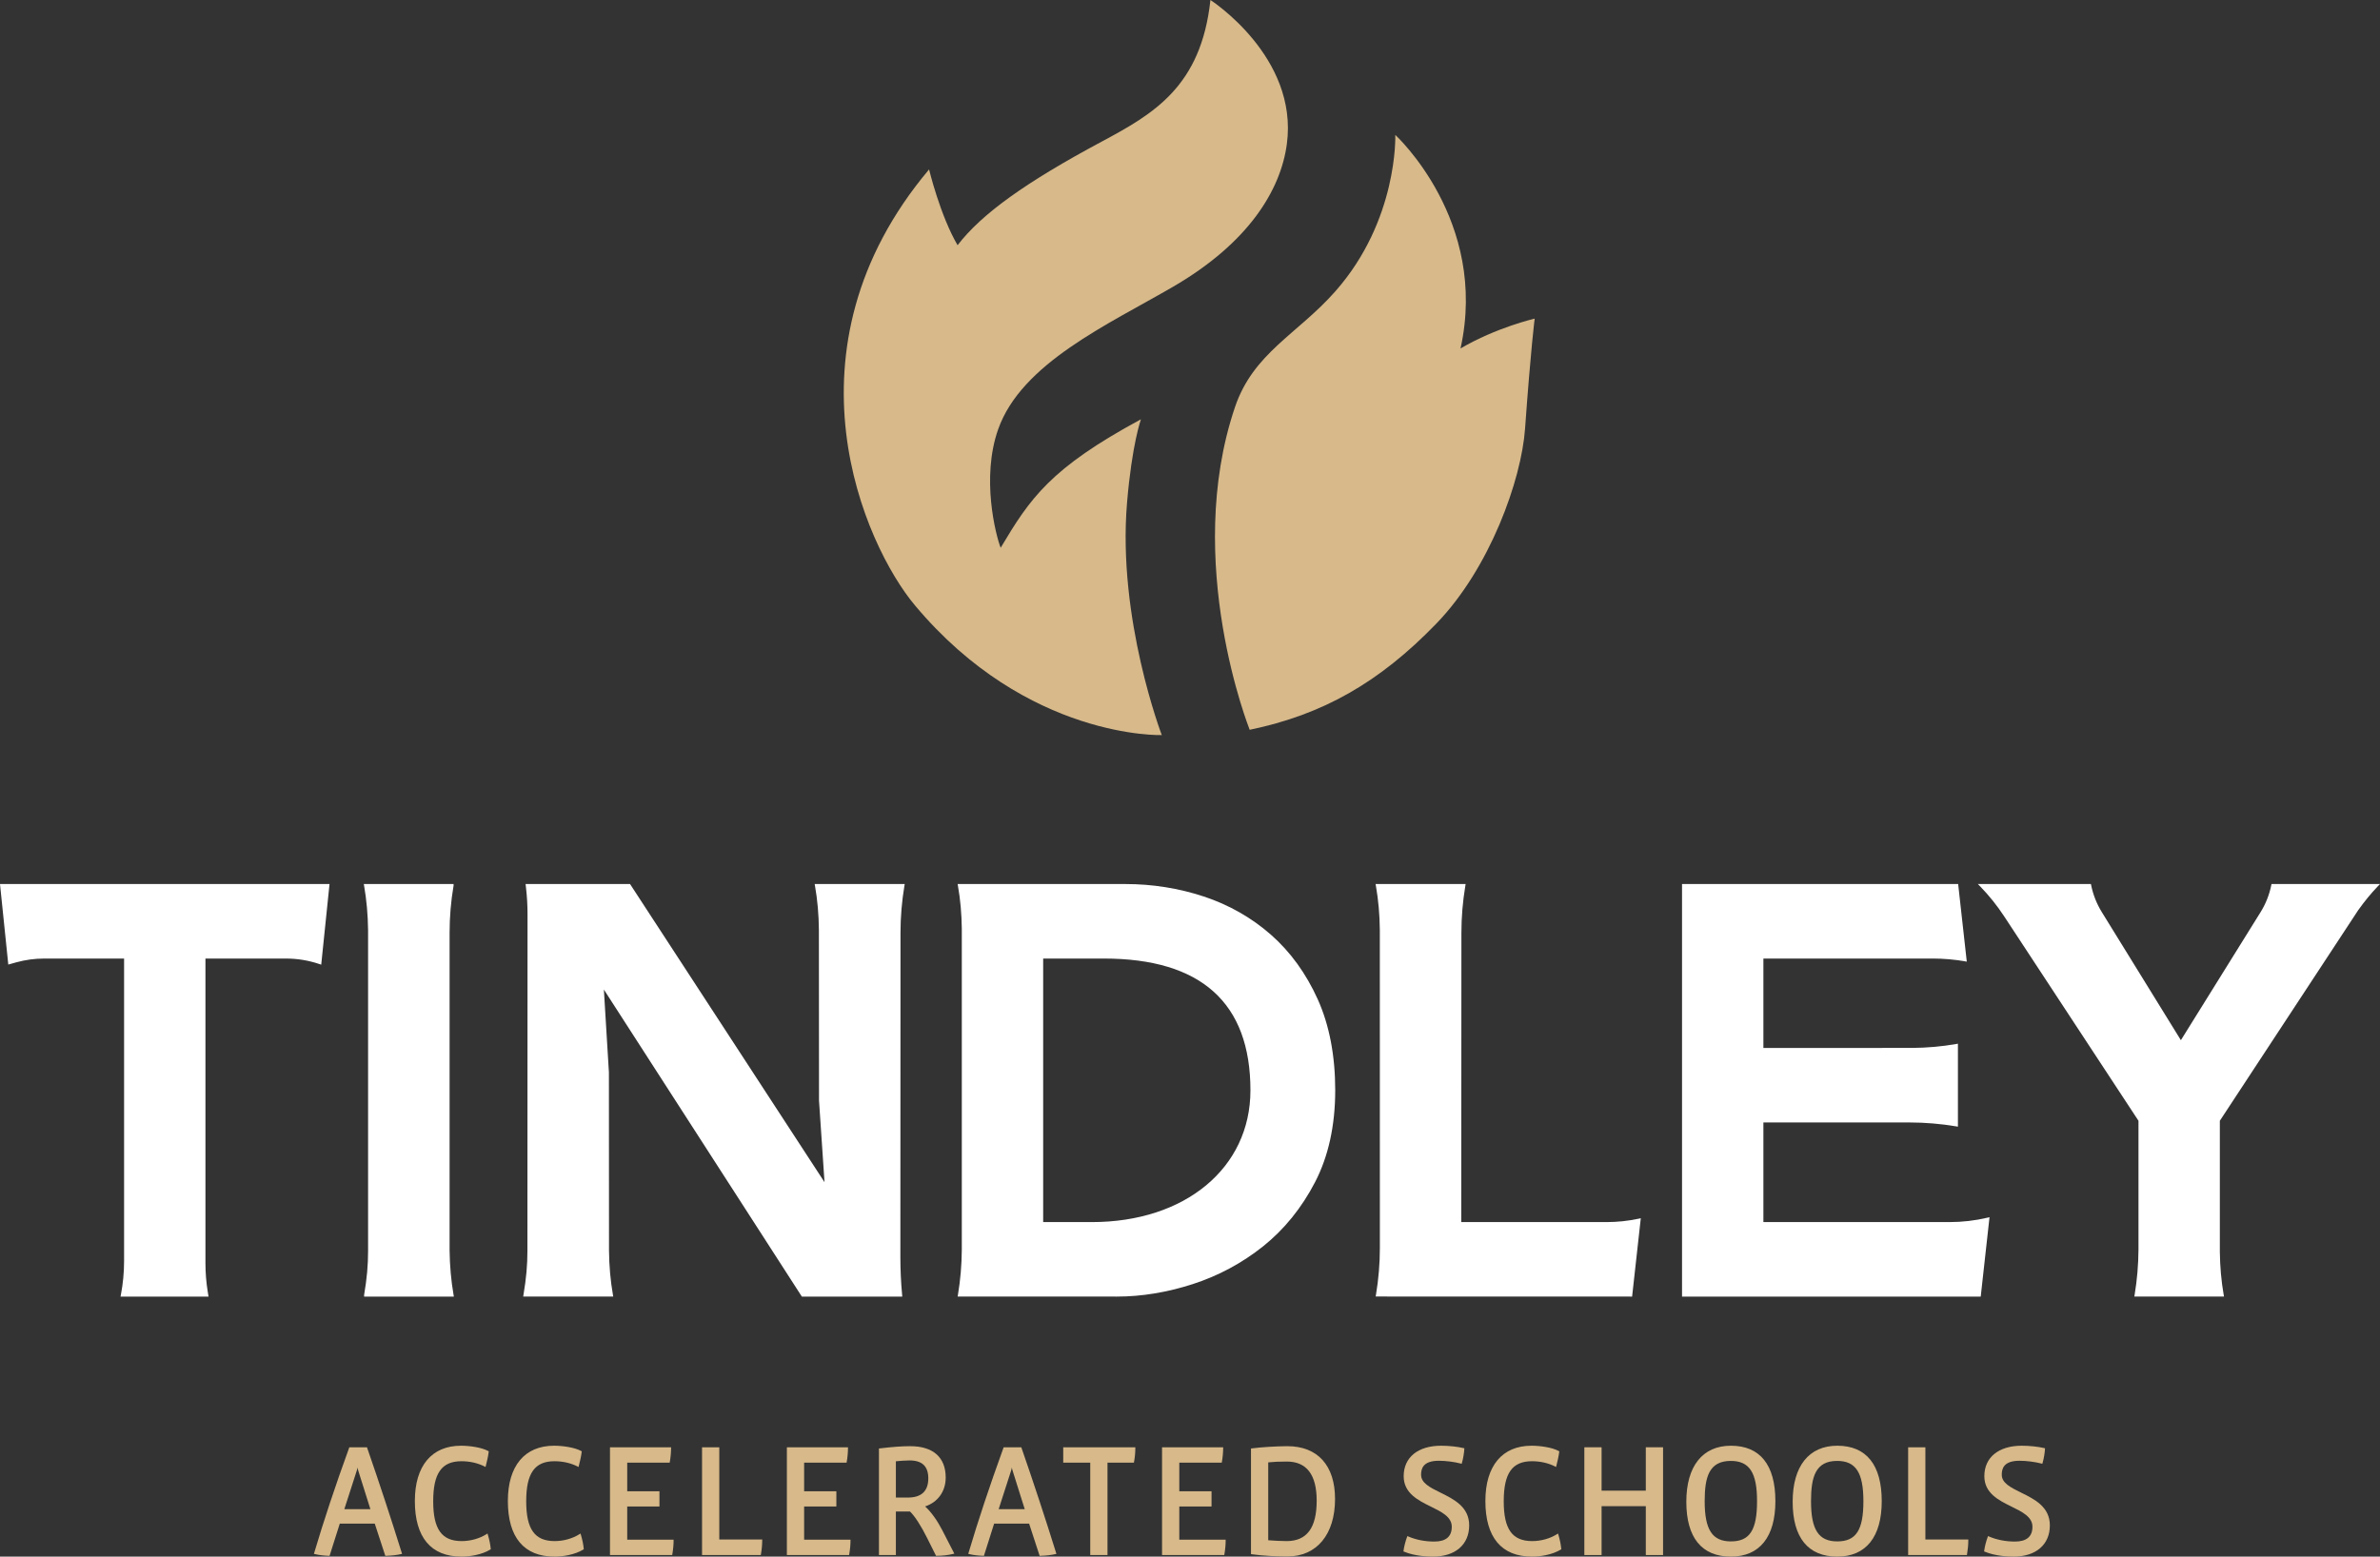 <?xml version="1.0" encoding="UTF-8"?>
<svg width="217.047px" height="142px" viewBox="0 0 217.047 142" version="1.1" xmlns="http://www.w3.org/2000/svg" xmlns:xlink="http://www.w3.org/1999/xlink">
    <rect x="0" y="0" width="217.047" height="142" fill="#333333" stroke="none"/>
    <title>Tindley Logo/on Dark</title>
    <g id="Page-1" stroke="none" stroke-width="1" fill="none" fill-rule="evenodd">
        <g id="TAS_Landing-Page_04.24.23" transform="translate(-731, -4161)">
            <g id="Group-27" transform="translate(0, 3443)">
                <g id="Group-22" transform="translate(0, 545)">
                    <g id="Tindley-Logo/on-Dark" transform="translate(731, 173)">
                        <path d="M0.756,87.991 L1.485,87.787 C2.314,87.558 3.168,87.443 4.025,87.443 L11.316,87.443 L11.316,115.047 C11.316,116.073 11.218,117.105 11.025,118.112 L10.992,118.279 L19.017,118.279 L18.946,117.842 C18.807,116.985 18.736,116.109 18.736,115.239 L18.736,87.443 L26.082,87.443 C27.121,87.443 28.145,87.611 29.128,87.944 L29.294,88.001 L30.052,80.645 L0,80.645 L0.756,87.991 Z" id="Fill-1" fill="#FFFFFF"></path>
                        <path d="M41.001,114.077 L41.001,85.082 C41.001,83.654 41.122,82.216 41.365,80.785 L41.365,80.644 L33.177,80.644 L33.206,80.809 C33.429,82.091 33.551,83.45 33.568,84.847 L33.568,114.089 C33.568,115.442 33.463,116.608 33.204,118.139 L33.204,118.28 L41.391,118.28 L41.362,118.115 C41.14,116.832 41.018,115.473 41.001,114.077" id="Fill-3" fill="#FFFFFF"></path>
                        <path d="M74.324,80.809 C74.55,82.088 74.669,83.444 74.68,84.837 L74.691,100.399 L75.193,107.843 L57.499,80.708 L57.457,80.645 L47.931,80.645 L47.972,81.006 C48.064,81.802 48.109,82.613 48.109,83.416 L48.099,114.089 C48.099,115.422 47.995,116.587 47.74,118.11 L47.714,118.274 L55.925,118.274 L55.896,118.109 C55.672,116.832 55.551,115.477 55.539,114.083 L55.53,97.824 L55.071,90.27 L73.083,118.215 L73.125,118.279 L82.284,118.279 L82.271,118.126 C82.164,116.986 82.11,115.83 82.11,114.688 L82.122,85.073 C82.122,83.664 82.243,82.229 82.479,80.808 L82.507,80.645 L74.295,80.645 L74.324,80.809 Z" id="Fill-5" fill="#FFFFFF"></path>
                        <path d="M146.516,111.483 L133.262,111.483 L133.275,85.073 C133.275,83.666 133.395,82.232 133.633,80.808 L133.66,80.645 L125.447,80.645 L125.477,80.809 C125.702,82.09 125.823,83.445 125.835,84.837 L125.839,113.848 C125.839,115.256 125.72,116.691 125.484,118.11 L125.457,118.273 L148.842,118.279 L149.613,111.324 L149.635,111.132 L149.445,111.173 C148.483,111.379 147.498,111.483 146.516,111.483" id="Fill-7" fill="#FFFFFF"></path>
                        <path d="M177.791,111.483 L160.815,111.483 L160.815,102.395 L174.153,102.395 C175.562,102.397 176.988,102.516 178.391,102.75 L178.555,102.778 L178.555,95.208 L178.39,95.239 C177.109,95.464 175.755,95.585 174.363,95.596 L160.815,95.597 L160.815,87.442 L176.267,87.442 C177.241,87.442 178.221,87.527 179.178,87.693 L179.363,87.725 L178.59,80.769 L178.577,80.645 L153.395,80.645 L153.395,118.279 L180.635,118.279 L181.436,111.038 L181.244,111.083 C180.116,111.348 178.954,111.483 177.791,111.483" id="Fill-9" fill="#FFFFFF"></path>
                        <path d="M115.907,85.271 C114.137,83.715 112.077,82.542 109.783,81.783 C107.496,81.028 105.092,80.645 102.637,80.645 L87.332,80.645 L87.361,80.809 C87.579,82.04 87.697,83.361 87.713,84.733 L87.713,113.986 C87.706,115.372 87.587,116.759 87.362,118.11 L87.335,118.274 L101.859,118.279 C104.111,118.279 106.436,117.896 108.77,117.142 C111.112,116.385 113.273,115.224 115.191,113.694 C117.118,112.154 118.711,110.185 119.927,107.842 C121.148,105.488 121.767,102.668 121.767,99.462 C121.767,96.299 121.23,93.505 120.171,91.155 C119.111,88.808 117.677,86.827 115.907,85.271 M114.035,99.462 C114.035,106.54 108.089,111.483 99.575,111.483 L95.133,111.483 L95.133,87.442 L100.664,87.442 C109.536,87.442 114.035,91.486 114.035,99.462" id="Fill-11" fill="#FFFFFF"></path>
                        <path d="M207.152,80.645 L207.13,80.757 C206.954,81.622 206.629,82.446 206.16,83.202 L198.888,94.89 L191.672,83.197 C191.208,82.442 190.884,81.622 190.707,80.757 L190.685,80.645 L180.376,80.645 L180.606,80.883 C181.407,81.71 182.132,82.617 182.763,83.577 L195.021,102.241 L195.021,113.991 C195.012,115.378 194.895,116.765 194.671,118.111 L194.644,118.274 L202.819,118.274 L202.791,118.11 C202.575,116.875 202.457,115.556 202.441,114.188 L202.441,102.241 L215.056,83.034 C215.65,82.203 216.228,81.5 216.819,80.883 L217.047,80.645 L207.152,80.645 Z" id="Fill-13" fill="#FFFFFF"></path>
                        <path d="M106.977,26.16 C113.854,22.164 116.794,17.353 117.357,13.135 C118.421,5.164 110.386,0 110.386,0 C109.541,7.907 105.176,10.399 100.473,12.917 C93.512,16.644 89.519,19.515 87.328,22.367 C85.74,19.662 84.728,15.455 84.728,15.455 C70.873,31.912 78.828,49.718 83.436,55.22 C93.703,67.479 105.951,67.057 105.951,67.057 C105.951,67.057 101.891,56.444 102.781,45.872 C103.231,40.505 104.05,38.249 104.05,38.249 C95.762,42.724 93.939,45.47 91.256,49.97 C90.794,48.776 89.47,43.572 91.03,39.16 C93.154,33.145 101.011,29.627 106.977,26.16" id="Fill-15" fill="#D7B98A"></path>
                        <path d="M133.195,31.787 C135.778,20.122 127.245,12.307 127.245,12.307 C127.245,12.307 127.525,20.078 121.76,26.596 C118.306,30.499 114.298,32.194 112.624,37.142 C107.848,51.264 113.967,66.574 113.967,66.574 C120.641,65.187 125.779,62.263 130.968,56.91 C135.881,51.842 138.746,43.76 139.079,39.116 C139.617,31.63 139.958,29.066 139.958,29.066 C139.958,29.066 136.477,29.863 133.195,31.787" id="Fill-17" fill="#D7B98A"></path>
                        <path d="M33.486,132.083 L33.466,132.026 L31.856,132.026 L31.837,132.082 C30.587,135.525 29.516,138.748 28.653,141.663 L28.628,141.746 L28.713,141.768 C29.135,141.877 29.642,141.915 29.992,141.928 L30.055,141.93 L30.988,138.989 L34.176,138.989 L35.138,141.93 L35.201,141.928 C35.747,141.911 36.211,141.856 36.579,141.769 L36.666,141.748 L36.64,141.661 C35.664,138.528 34.573,135.215 33.486,132.083 M32.602,133.872 C32.621,133.984 32.647,134.084 32.681,134.187 L33.779,137.674 L31.401,137.674 L32.526,134.187 C32.561,134.082 32.586,133.98 32.602,133.872" id="Fill-19" fill="#D7B98A"></path>
                        <path d="M44.491,139.999 L44.46,139.893 L44.366,139.952 C43.729,140.354 42.905,140.584 42.103,140.584 C40.283,140.584 39.507,139.499 39.507,136.956 C39.507,134.392 40.279,133.298 42.089,133.298 C42.839,133.298 43.584,133.468 44.186,133.776 L44.28,133.825 L44.305,133.723 C44.414,133.288 44.523,132.834 44.566,132.449 L44.572,132.393 L44.523,132.367 C43.921,132.035 42.817,131.884 42.046,131.884 C39.368,131.884 37.833,133.722 37.833,136.928 C37.833,140.246 39.304,142 42.089,142 C42.849,142 43.938,141.831 44.713,141.356 L44.757,141.329 L44.753,141.276 C44.715,140.881 44.629,140.463 44.491,139.999" id="Fill-21" fill="#D7B98A"></path>
                        <path d="M52.973,139.999 L52.942,139.893 L52.848,139.952 C52.211,140.354 51.387,140.584 50.585,140.584 C48.764,140.584 47.988,139.499 47.988,136.956 C47.988,134.392 48.761,133.298 50.57,133.298 C51.32,133.298 52.065,133.468 52.668,133.776 L52.762,133.825 L52.787,133.723 C52.896,133.288 53.005,132.834 53.048,132.449 L53.054,132.393 L53.005,132.367 C52.403,132.035 51.299,131.884 50.528,131.884 C47.85,131.884 46.315,133.722 46.315,136.928 C46.315,140.246 47.786,142 50.57,142 C51.331,142 52.42,141.831 53.195,141.356 L53.239,141.329 L53.234,141.276 C53.197,140.881 53.111,140.463 52.973,139.999" id="Fill-23" fill="#D7B98A"></path>
                        <path d="M57.201,137.427 L60.14,137.427 L60.14,136.04 L57.201,136.04 L57.201,133.428 L61.072,133.428 L61.085,133.359 C61.156,132.973 61.2,132.495 61.2,132.11 L61.2,132.026 L55.628,132.026 L55.628,141.857 L61.302,141.857 L61.314,141.787 C61.388,141.367 61.43,140.923 61.43,140.539 L61.43,140.455 L57.201,140.455 L57.201,137.427 Z" id="Fill-25" fill="#D7B98A"></path>
                        <path d="M65.597,132.026 L64.023,132.026 L64.023,141.857 L69.382,141.857 L69.394,141.787 C69.472,141.336 69.511,140.923 69.511,140.525 L69.511,140.44 L65.597,140.44 L65.597,132.026 Z" id="Fill-27" fill="#D7B98A"></path>
                        <path d="M73.334,137.427 L76.273,137.427 L76.273,136.04 L73.334,136.04 L73.334,133.428 L77.205,133.428 L77.217,133.359 C77.289,132.973 77.333,132.495 77.333,132.11 L77.333,132.026 L71.76,132.026 L71.76,141.857 L77.435,141.857 L77.446,141.787 C77.521,141.367 77.563,140.923 77.563,140.539 L77.563,140.455 L73.334,140.455 L73.334,137.427 Z" id="Fill-29" fill="#D7B98A"></path>
                        <path d="M84.367,137.422 C85.529,137.04 86.245,136.045 86.245,134.791 C86.245,132.943 85.095,131.926 83.007,131.926 C82.249,131.926 81.419,131.987 80.23,132.128 L80.156,132.137 L80.156,141.857 L81.701,141.857 L81.701,137.885 L82.987,137.885 C83.432,138.314 83.985,139.171 84.552,140.304 L85.341,141.881 L85.364,141.928 L85.415,141.928 C85.939,141.928 86.504,141.862 86.928,141.753 L87.029,141.726 L85.905,139.54 C85.442,138.652 84.9,137.908 84.367,137.422 L84.367,137.422 Z M81.701,133.304 C82.044,133.267 82.55,133.227 82.95,133.227 C84.099,133.227 84.657,133.762 84.657,134.863 C84.657,136.025 84.03,136.613 82.792,136.613 L81.701,136.613 L81.701,133.304 Z" id="Fill-31" fill="#D7B98A"></path>
                        <path d="M93.159,132.083 L93.139,132.026 L91.53,132.026 L91.51,132.082 C90.26,135.525 89.189,138.748 88.326,141.663 L88.302,141.746 L88.386,141.768 C88.808,141.877 89.315,141.915 89.665,141.928 L89.729,141.93 L90.661,138.989 L93.85,138.989 L94.811,141.93 L94.875,141.928 C95.42,141.911 95.884,141.856 96.252,141.769 L96.339,141.748 L96.313,141.661 C95.337,138.528 94.246,135.215 93.159,132.083 M92.276,133.872 C92.294,133.984 92.321,134.084 92.354,134.187 L93.452,137.674 L91.074,137.674 L92.199,134.187 C92.234,134.082 92.259,133.98 92.276,133.872" id="Fill-33" fill="#D7B98A"></path>
                        <path d="M96.962,133.428 L99.426,133.428 L99.426,141.856 L101,141.856 L101,133.428 L103.408,133.428 L103.421,133.359 C103.496,132.956 103.538,132.513 103.538,132.111 L103.538,132.026 L96.962,132.026 L96.962,133.428 Z" id="Fill-35" fill="#D7B98A"></path>
                        <path d="M107.548,137.427 L110.487,137.427 L110.487,136.04 L107.548,136.04 L107.548,133.428 L111.419,133.428 L111.432,133.359 C111.503,132.972 111.548,132.494 111.548,132.11 L111.548,132.026 L105.974,132.026 L105.974,141.857 L111.648,141.857 L111.661,141.787 C111.734,141.375 111.777,140.919 111.777,140.539 L111.777,140.455 L107.548,140.455 L107.548,137.427 Z" id="Fill-37" fill="#D7B98A"></path>
                        <path d="M117.394,131.926 C116.541,131.926 114.975,132.013 114.157,132.128 L114.085,132.138 L114.085,141.774 L114.157,141.784 C115.188,141.934 116.553,141.986 117.408,141.986 C120.087,141.986 121.751,139.976 121.751,136.741 C121.751,133.681 120.162,131.926 117.394,131.926 L117.394,131.926 Z M115.658,133.404 C116.101,133.353 116.67,133.328 117.351,133.328 C119.16,133.328 120.076,134.529 120.076,136.897 C120.076,139.379 119.18,140.584 117.336,140.584 C116.855,140.584 116.127,140.546 115.658,140.507 L115.658,133.404 Z" id="Fill-39" fill="#D7B98A"></path>
                        <path d="M131.361,136.161 C130.414,135.694 129.598,135.291 129.598,134.534 C129.598,133.984 129.765,133.256 131.219,133.256 C131.845,133.256 132.65,133.359 133.218,133.511 L133.298,133.532 L133.32,133.455 C133.439,133.071 133.524,132.508 133.54,132.186 L133.543,132.117 L133.474,132.101 C132.922,131.969 132.115,131.884 131.42,131.884 C129.316,131.884 128.01,132.948 128.01,134.662 C128.01,136.218 129.332,136.869 130.499,137.443 C131.474,137.923 132.396,138.376 132.396,139.278 C132.396,140.173 131.86,140.626 130.804,140.626 C129.953,140.626 129.132,140.466 128.429,140.162 L128.348,140.126 L128.317,140.21 C128.172,140.594 128.05,141.073 127.997,141.46 L127.988,141.523 L128.047,141.548 C129.003,141.956 130.204,142 130.675,142 C132.717,142 133.984,140.907 133.984,139.15 C133.984,137.457 132.591,136.768 131.361,136.161" id="Fill-41" fill="#D7B98A"></path>
                        <path d="M142.119,139.999 L142.087,139.893 L141.993,139.952 C141.358,140.354 140.533,140.584 139.731,140.584 C137.911,140.584 137.135,139.499 137.135,136.956 C137.135,134.392 137.906,133.298 139.716,133.298 C140.467,133.298 141.212,133.468 141.813,133.776 L141.907,133.825 L141.933,133.723 C142.044,133.285 142.151,132.827 142.194,132.45 L142.2,132.395 L142.151,132.367 C141.549,132.035 140.445,131.884 139.673,131.884 C136.997,131.884 135.461,133.722 135.461,136.928 C135.461,140.246 136.932,142 139.716,142 C140.477,142 141.567,141.831 142.341,141.356 L142.385,141.329 L142.38,141.275 C142.342,140.878 142.255,140.46 142.119,139.999" id="Fill-43" fill="#D7B98A"></path>
                        <polygon id="Fill-45" fill="#D7B98A" points="150.091 135.983 146.059 135.983 146.059 132.026 144.486 132.026 144.486 141.857 146.059 141.857 146.059 137.399 150.091 137.399 150.091 141.857 151.665 141.857 151.665 132.026 150.091 132.026"></polygon>
                        <path d="M157.854,131.884 C155.269,131.884 153.786,133.748 153.786,136.998 C153.786,140.271 155.193,142 157.854,142 C160.469,142 161.909,140.204 161.909,136.942 C161.909,133.633 160.506,131.884 157.854,131.884 M157.854,140.612 C156.153,140.612 155.46,139.55 155.46,136.942 C155.46,134.738 155.863,133.27 157.84,133.27 C159.542,133.27 160.236,134.333 160.236,136.942 C160.236,139.584 159.569,140.612 157.854,140.612" id="Fill-47" fill="#D7B98A"></path>
                        <path d="M167.553,131.884 C164.968,131.884 163.484,133.748 163.484,136.998 C163.484,140.271 164.892,142 167.553,142 C170.168,142 171.608,140.204 171.608,136.942 C171.608,133.633 170.205,131.884 167.553,131.884 M167.553,140.612 C165.852,140.612 165.158,139.55 165.158,136.942 C165.158,134.738 165.562,133.27 167.538,133.27 C169.24,133.27 169.935,134.333 169.935,136.942 C169.935,139.584 169.267,140.612 167.553,140.612" id="Fill-49" fill="#D7B98A"></path>
                        <path d="M175.588,132.026 L174.015,132.026 L174.015,141.857 L179.374,141.857 L179.386,141.787 C179.463,141.33 179.502,140.917 179.502,140.525 L179.502,140.44 L175.588,140.44 L175.588,132.026 Z" id="Fill-51" fill="#D7B98A"></path>
                        <path d="M184.315,136.161 C183.369,135.694 182.553,135.291 182.553,134.534 C182.553,133.984 182.72,133.256 184.173,133.256 C184.8,133.256 185.604,133.359 186.172,133.511 L186.252,133.532 L186.274,133.455 C186.393,133.071 186.478,132.508 186.494,132.186 L186.497,132.117 L186.429,132.101 C185.876,131.969 185.07,131.884 184.374,131.884 C182.271,131.884 180.964,132.948 180.964,134.662 C180.964,136.218 182.286,136.869 183.453,137.443 C184.429,137.923 185.351,138.376 185.351,139.278 C185.351,140.173 184.814,140.626 183.758,140.626 C182.907,140.626 182.086,140.466 181.384,140.162 L181.302,140.126 L181.271,140.21 C181.126,140.594 181.004,141.073 180.952,141.46 L180.943,141.523 L181.001,141.548 C181.957,141.956 183.158,142 183.629,142 C185.671,142 186.939,140.907 186.939,139.15 C186.939,137.457 185.545,136.768 184.315,136.161" id="Fill-53" fill="#D7B98A"></path>
                    </g>
                </g>
            </g>
        </g>
    </g>
</svg>